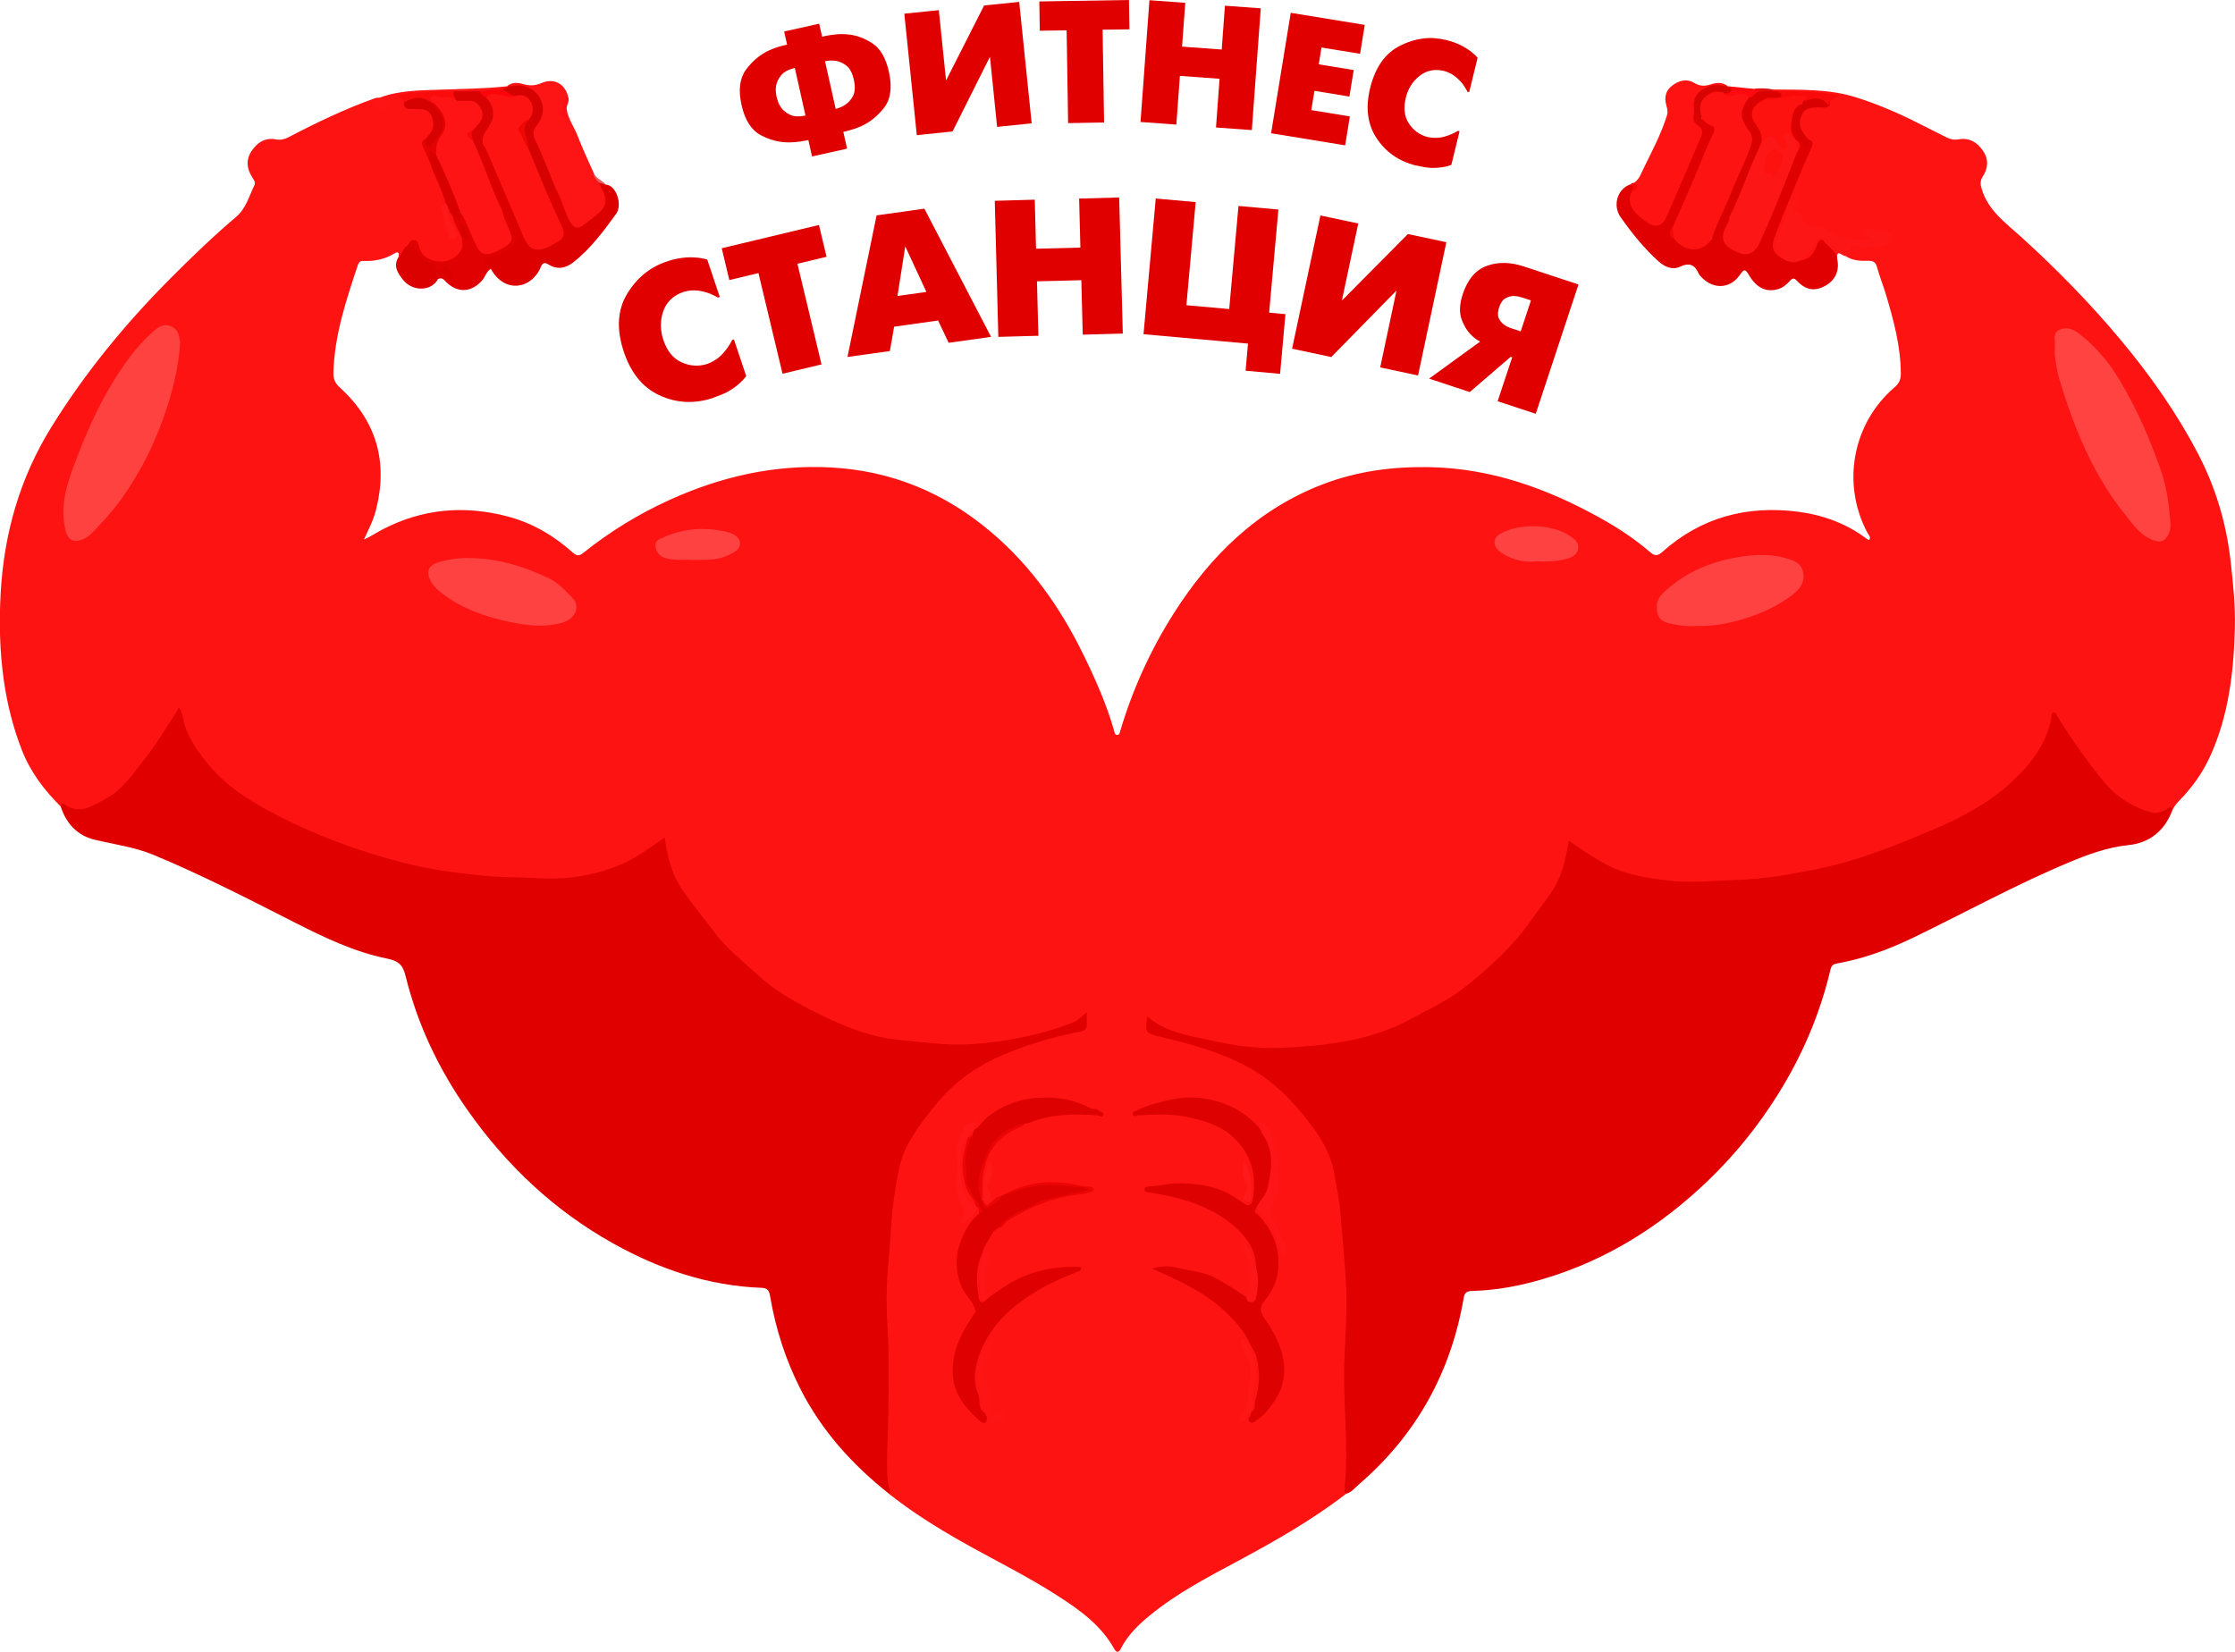 <?xml version="1.0" encoding="UTF-8"?> <svg xmlns="http://www.w3.org/2000/svg" id="_Слой_2" data-name="Слой 2" viewBox="0 0 333.08 246.18"><defs><style> .cls-1 { fill: #fc0a0f; } .cls-2 { fill: #fb0e16; } .cls-3 { fill: #fa0c0c; } .cls-4 { fill: #fa0b0b; } .cls-5 { fill: #fc050a; } .cls-6 { fill: #fd1415; } .cls-7 { fill: #fd1819; } .cls-8 { fill: #fd1617; } .cls-9 { fill: #fd1616; } .cls-10 { fill: #fd1516; } .cls-11 { fill: #fd1517; } .cls-12 { fill: #ef0705; } .cls-13 { fill: #f8070b; } .cls-14 { fill: #fe1212; } .cls-15 { fill: #fe1210; } .cls-16 { fill: #fe1414; } .cls-17 { fill: #fe1313; } .cls-18 { fill: #eb0504; } .cls-19 { fill: #f10907; } .cls-20 { fill: #f60807; } .cls-21 { fill: #fe4141; } .cls-22 { fill: #fe4240; } .cls-23 { fill: #fe4341; } .cls-24 { fill: #fe1919; } .cls-25 { fill: #fe191a; } .cls-26 { fill: #fe1618; } .cls-27 { fill: #fe1518; } .cls-28 { fill: #fe1715; } .cls-29 { fill: #db0101; } .cls-30 { fill: #de0101; } .cls-31 { fill: #e10001; } .cls-32 { fill: #e00102; } .cls-33 { fill: #d60101; } .cls-34 { fill: #d00; } .cls-35 { fill: #dc0101; } .cls-36 { fill: #db1012; } .cls-37 { fill: #df0101; } .cls-38 { fill: #e00000; } .cls-39 { fill: #d90202; } .cls-40 { fill: #e15d61; } .cls-41 { fill: #d80100; } .cls-42 { fill: #e30302; } .cls-43 { fill: #d90101; } .cls-44 { fill: #d80404; } </style></defs><g id="_Слой_1-2" data-name="Слой 1"><g><path class="cls-17" d="M264.22,13.34c4.15,.05,8.33-.11,12.36,1.16,3.09,.97,6.07,2.24,8.96,3.69,1.53,.77,3.07,1.53,4.6,2.31,.56,.28,1.13,.38,1.74,.27,1.56-.28,2.71,.38,3.59,1.62,.93,1.3,.84,2.64,.02,3.93-.41,.64-.38,1.13-.15,1.87,.97,3.21,3.56,5.02,5.85,7.1,5.33,4.84,10.37,9.98,14.97,15.51,4.34,5.22,8.26,10.77,11.41,16.82,2.68,5.13,4.27,10.55,4.89,16.3,.35,3.22,.69,6.45,.6,9.68-.17,6.57-.92,13.06-3.7,19.15-1.14,2.51-2.73,4.69-4.64,6.64-.4,.41-.72,.83-.96,1.34-3.74,1.73-6.55-.28-9.03-2.57-3.04-2.8-5.27-6.31-7.48-9.79-.31-.49-.54-1.05-1.01-1.4-.24,.1-.29,.26-.32,.41-1.08,4.71-4.1,8.05-7.77,10.9-3.95,3.07-8.45,5.16-13.07,6.99-3.61,1.43-7.22,2.88-10.98,3.82-4.46,1.12-8.99,1.87-13.58,2.26-2.51,.22-5.03,.25-7.53,.35-6.24,.24-12.18-.88-17.34-4.75-1.54-1.16-1.59-1.13-1.96,.77-.48,2.49-1.57,4.7-3.06,6.72-1.85,2.51-3.76,4.98-5.77,7.37-.93,1.11-2.11,1.96-3.16,2.94-3.88,3.6-8.43,6.13-13.22,8.34-4.63,2.14-9.53,2.77-14.53,3.24-6.13,.58-12.03-.42-17.89-1.99-1.69-.45-3.35-1.01-4.78-2.15-.14,1.43-.05,1.64,1.2,1.88,3.67,.71,7.22,1.86,10.66,3.24,4.09,1.64,7.64,4.15,10.42,7.65,.89,1.13,1.87,2.17,2.71,3.35,2.74,3.85,3.47,8.3,3.88,12.81,.49,5.45,1.12,10.91,.75,16.39-.29,4.32-.15,8.63-.2,12.95-.03,2.68,.32,5.34,.25,8.02-.04,1.4-.2,2.79-.37,4.17-5,3.87-10.48,6.98-16.04,9.97-4.53,2.43-9.11,4.81-13.12,8.09-1.74,1.42-3.35,2.97-4.39,5.01-.33,.65-.64,.62-.99,0-1.96-3.51-5.12-5.77-8.39-7.87-4.66-3.01-9.66-5.43-14.48-8.17-3.71-2.11-7.32-4.38-10.68-7.04-.47-.92-.52-1.95-.56-2.92-.08-2.43-.18-4.87,.1-7.31,.21-1.91,.02-3.84,.08-5.75,.16-5.2-.51-10.39-.21-15.58,.33-5.53,.53-11.09,1.7-16.55,.7-3.27,2.32-6,4.32-8.58,2.58-3.33,5.68-6.04,9.39-8.07,.7-.38,1.39-.79,2.15-1.04,3.6-1.21,7.17-2.53,10.9-3.29,.96-.19,1.44-.6,1.17-1.63-5.07,2.58-10.58,3.47-16.13,4.02-3.51,.35-7.01-.15-10.52-.47-5.85-.53-11-2.88-16.03-5.68-5.61-3.11-10.24-7.32-14.09-12.43-.77-1.02-1.56-2.03-2.33-3.05-1.74-2.29-2.99-4.82-3.44-7.69-.2-1.27-.24-1.28-1.36-.52-1.75,1.19-3.46,2.42-5.47,3.19-4.34,1.66-8.8,2.2-13.41,1.8-2.19-.19-4.38-.05-6.58-.24-6.73-.59-13.29-1.86-19.63-4.23-4.83-1.81-9.65-3.65-14.11-6.29-3.8-2.25-7.1-5.02-9.6-8.69-.85-1.24-1.31-2.64-1.76-4.05-.12-.37-.09-.8-.48-1.14-.5,.35-.73,.92-1.04,1.4-2.13,3.39-4.43,6.66-7.18,9.58-1.51,1.6-3.44,2.55-5.5,3.31-1.41,.52-2.57-.23-3.82-.54-2.46-2.44-4.52-5.15-5.79-8.41-1.31-3.36-2.18-6.81-2.69-10.39-.62-4.38-.72-8.74-.46-13.15,.51-8.86,2.88-17.09,7.59-24.67,5.02-8.09,11.01-15.37,17.71-22.1,3.16-3.17,6.38-6.27,9.79-9.17,1.47-1.25,1.92-3.09,2.72-4.72,.21-.43-.12-.83-.36-1.21-.8-1.3-.94-2.61-.03-3.93,.89-1.3,2.05-1.98,3.67-1.67,.66,.12,1.25-.04,1.84-.35,4.17-2.18,8.42-4.22,12.86-5.8,.21-.08,.46-.06,.7-.08,.18,.55-.36,.84-.46,1.31,.93,.52,1.51,.15,1.76-.79,.21-.82,.74-.95,1.45-.84,.56,.18,1,.49,1.19,1.07,.27,.67,.86,.62,1.41,.62,1.18,0,2.31,.21,2.74,1.45,.41,1.19,.25,2.36-.82,3.24-.59,.43-.77,.93-.37,1.61,.36,.61,.47,1.33,.79,1.97,.69,1.6,1.45,3.17,2.02,4.82,.16,.45,.39,.88,.24,1.37-.35,.43-.43,.89-.26,1.44,.34,1.11,.38,2.31,1.15,3.27,.18-.71-.23-1.26-.49-1.86-.32-.75-.83-1.49-.33-2.36,.75,0,.62,.74,.94,1.09,.4,1.14,1.02,2.19,1.42,3.33,.04,.11,.07,.23,.09,.34,.12,1.91-.66,3.01-2.46,3.48-1.84,.49-3.55-.24-4.32-1.84q-.56-1.17-1.42-.51c-.64,.36-.52,1.47-1.48,1.51,.16-.56-.03-.85-.57-.52-1.45,.89-3.02,1.21-4.7,1.14-.42-.02-.65,.21-.78,.6-1.75,5.24-3.5,10.47-3.65,16.07-.02,.92,.24,1.54,.94,2.17,5.47,4.98,7.23,11.08,5.41,18.25-.39,1.56-1.12,2.95-1.8,4.43,1-.43,1.86-1.04,2.78-1.51,5.95-3.09,12.15-3.63,18.6-1.94,3.71,.97,6.92,2.86,9.75,5.4,.64,.57,1.01,.48,1.58,.02,3.95-3.15,8.22-5.78,12.83-7.87,7.61-3.46,15.53-5.28,23.94-4.85,9.16,.47,17.13,3.8,24.07,9.71,5.94,5.06,10.3,11.29,13.7,18.25,1.78,3.65,3.43,7.36,4.55,11.29,.07,.26,.09,.61,.44,.62,.36,.02,.39-.33,.47-.59,1.84-6.19,4.5-12.04,7.94-17.47,5.52-8.69,12.6-15.65,22.45-19.37,5.04-1.9,10.25-2.57,15.63-2.48,9.24,.16,17.61,3.18,25.55,7.6,2.61,1.45,5.12,3.1,7.4,5.07,.71,.62,1.15,.57,1.85-.06,5.79-5.17,12.67-6.94,20.23-5.96,3.69,.48,7.21,1.76,10.25,4.07,.09,.07,.21,.09,.33,.14,.28-.47-.11-.76-.28-1.08-3.89-7.31-2.22-16.33,4.05-21.68,.67-.57,.94-1.16,.93-2.05-.02-4.09-1.08-7.98-2.24-11.85-.4-1.34-.94-2.64-1.3-3.99-.21-.79-.6-.98-1.36-.96-1.19,.03-2.4-.03-3.43-.78,0-.47,.51-.71,.46-1.27-.05-.56,.5-.62,.98-.57,.84,.1,1.68,.08,2.51,.12,.68,.03,1.36-.08,1.99-.35,.26-.11,.54-.25,.54-.58,0-.4-.33-.54-.64-.6-.9-.15-1.78-.41-2.7-.32-.07,.26,.11,.31,.23,.4,.22,.16,.54,.3,.47,.63-.08,.4-.48,.38-.78,.4-1.77,.11-3.51,.1-5.05-1.01-.68-.49-1.48-.74-2.34-.86-.93-.13-1.67-.71-2.28-1.39-.27-.3-.43-.65-.89-.7-.52-.06-.5-.43-.39-.81,.14-.49,.14-1.02,.42-1.47-1,2.2-1.97,4.4-2.51,6.77-.1,.44,.16,.66,.36,.95,.29,.44,.91,.71,.77,1.39-1.4-.08-2.5-1.49-2.22-2.89,.12-.63,.34-1.23,.6-1.81,1.77-3.97,3.29-8.04,5.04-12.02,.24-.54,.14-.92-.32-1.24-.48-.44-.93-.89-1.14-1.52-.65-1.9,.39-3.49,2.4-3.67,.59-.06,1.2,.09,1.77-.17,.25-.34,.25-.84,.95-1.14-2.92-.34-5.58-.51-8.26-.46-.26-.02-.5-.07-.72-.23-.1-.11-.11-.23-.04-.35Z"></path><path class="cls-38" d="M9.07,120.2c.07-.21,.12-.6,.43-.38,2.47,1.75,4.47,.19,6.5-.92,2.2-1.21,3.55-3.27,5.08-5.16,1.99-2.46,3.62-5.15,5.32-7.79,.09-.13,.13-.3,.24-.55,.58,.81,.59,1.5,.75,2.13,.64,2.55,2.13,4.58,3.79,6.55,2.51,2.99,5.71,5.07,9.08,6.87,6.28,3.36,12.93,5.87,19.82,7.62,4.03,1.03,8.17,1.59,12.34,1.97,2.59,.23,5.17,.18,7.75,.34,4.53,.28,9.01-.44,13.15-2.4,1.99-.95,3.76-2.36,5.75-3.65,.35,2.96,1.14,5.75,2.86,8.15,1.46,2.04,3.06,3.97,4.55,5.98,1.8,2.42,4.18,4.23,6.36,6.26,2.38,2.22,5.12,3.83,7.94,5.27,4.25,2.16,8.59,4.1,13.5,4.53,3.41,.3,6.81,.83,10.23,.62,5.3-.33,10.48-1.34,15.45-3.28,.73-.29,1.2-.89,2-1.47,0,.67-.03,1.17,0,1.66,.06,.74-.24,1.07-.97,1.21-4.2,.8-8.31,2.03-12.2,3.77-3.6,1.61-6.77,3.96-9.32,7.09-1.62,1.98-3.17,3.98-4.34,6.27-1.03,2.02-1.33,4.24-1.71,6.41-.63,3.64-.66,7.36-1.03,11.03-.31,3.08-.32,6.16-.14,9.21,.27,4.48,.17,8.95,.13,13.41-.02,2.39-.19,4.78-.19,7.17,0,1.47,.04,2.92,.54,4.33,0,.02-.16,.11-.25,.17-5.45-4.31-10.02-9.37-13.19-15.6-2.22-4.37-3.7-8.99-4.52-13.82-.13-.76-.32-1.23-1.23-1.26-7.95-.3-15.27-2.77-22.16-6.62-8.78-4.9-15.89-11.62-21.66-19.81-4.32-6.13-7.5-12.82-9.29-20.1-.44-1.79-1.22-2.23-2.82-2.56-4.85-.99-9.29-3.13-13.68-5.36-6.94-3.52-13.85-7.1-21.05-10.08-2.83-1.17-5.83-1.56-8.77-2.26-2.56-.61-4.25-2.41-5.06-4.95Z"></path><path class="cls-38" d="M200.59,222.64c-.29-.25-.24-.59-.21-.89,.67-6.34-.28-12.68-.03-19.02,.14-3.63,.42-7.25,.26-10.89-.17-3.85-.59-7.68-.9-11.52-.15-1.84-.58-3.6-.88-5.41-.48-2.92-1.97-5.38-3.74-7.64-2.23-2.85-4.66-5.52-7.8-7.47-4.44-2.76-9.39-4.09-14.38-5.29-2.19-.53-2.31-.55-1.92-3,2.81,2.43,6.36,2.86,9.74,3.61,3.33,.74,6.73,1.21,10.18,1.05,6.67-.32,13.24-.99,19.28-4.27,2.62-1.43,5.36-2.65,7.74-4.49,3.99-3.07,7.65-6.47,10.53-10.64,1.11-1.6,2.38-3.08,3.35-4.79,1.17-2.05,1.54-4.32,1.99-6.68,2.84,1.93,5.53,3.93,8.81,4.84,2.11,.59,4.25,.91,6.44,1.14,3.21,.34,6.37-.04,9.55-.13,4.2-.11,8.37-.83,12.49-1.69,6.25-1.3,12.1-3.72,17.92-6.22,4.08-1.75,7.94-3.97,11.16-7.05,2.63-2.52,4.84-5.41,5.52-9.17,.05-.3-.04-.74,.34-.82,.4-.09,.46,.38,.61,.62,2.05,3.33,4.32,6.5,6.77,9.54,1.9,2.35,4.3,3.89,7.18,4.72,.82,.24,1.56-.08,2.29-.46,.26-.13,.68-.7,.88,.1-1.13,3.05-3.37,4.91-6.54,5.23-3.13,.32-5.97,1.37-8.81,2.55-7.93,3.31-15.45,7.45-23.17,11.19-3.64,1.76-7.41,3.18-11.41,3.89-.54,.1-.87,.23-1.03,.9-1.57,6.67-4.23,12.88-7.87,18.68-2.92,4.66-6.35,8.92-10.31,12.73-7.07,6.81-15.17,11.93-24.64,14.73-3.45,1.02-6.99,1.7-10.6,1.78-.78,.02-1.12,.26-1.25,1.06-1.91,11.13-7.08,20.43-15.66,27.81-.59,.51-1.07,1.18-1.9,1.37Z"></path><path class="cls-31" d="M269.49,20.8c.68,.18,.75,.59,.49,1.18-.78,1.78-1.57,3.55-2.31,5.34-1.1,2.67-2.23,5.34-3.22,8.05-.62,1.7-.08,2.63,1.68,3.42,.68-.26,1.41,.06,2.09-.21,1.11-.24,1.8-.92,2.21-1.96,.21-.54,.4-1.18,1.21-1.06,1,.79,2.18,1.45,2.15,2.99,.38,1.77-.24,3.2-1.76,4.04-1.59,.88-2.92,.67-4.27-.77-.38-.41-.62-.38-.96-.01-.52,.56-1.07,1.08-1.84,1.29-1.75,.49-3.19-.17-4.33-2.13-.49-.84-.7-.94-1.3-.05-1.43,2.13-3.96,2.27-5.74,.41-.17-.17-.35-.35-.44-.56-.57-1.31-1.38-1.68-2.77-1.02-1.15,.54-2.28,.03-3.19-.78-2.18-1.95-4-4.23-5.68-6.62-1.24-1.76-.43-4.28,1.51-4.88,.88,.14,.43,.74,.41,1.19-.47,1.79,1.22,4.28,3.04,4.52,.86,.11,1.34-.3,1.66-1.04,1.15-2.64,2.25-5.3,3.38-7.94,.49-1.14,.91-2.3,1.47-3.41,.39-.77,.39-1.39-.3-2.03-.52-.48-.91-1.12-.31-1.86,.76,.18,.62,1.15,1.24,1.43-.23-.25-.15-.48,.07-.7,.65,.13,1.07,.65,1.63,.94,.45,.24,.59,.68,.38,1.13-2.14,4.62-3.76,9.47-6.08,14.01-.54,.7-.55,1.33,.2,1.89,.93,1.03,2.12,1.24,3.45,1.17,.86-.05,1.09-.99,1.85-1.14,.22,.08,.46,.87,.64,0,.2-.94,.7-1.74,1.14-2.57,.18-.34,.31-.86,.9-.76,.37,.64-.07,1.15-.3,1.67-.68,1.55-.3,2.46,1.35,3.21,1.47,.67,2.41,.35,3.11-1.14,2.07-4.36,3.78-8.86,5.53-13.35,.46-.6,.65-1.2-.03-1.79-.08-.09-.15-.18-.21-.29-.85-1.25-.79-3.46,.13-4.63,.27-.34,.55-.69,1.06-.61,.49,.37,.15,.7-.06,1.02-1.1,1.66-.93,3.61,.49,4.83,.6,.51,.34-.42,.64-.46Z"></path><path class="cls-14" d="M252.45,16.96c-.24,.76-.06,1.35,.65,1.79,.61,.38,.7,.95,.43,1.57-1.73,4.03-3.44,8.07-5.2,12.08-.57,1.31-1.67,1.6-2.88,.73-1.21-.87-2.52-1.75-2.58-3.49,0-.3,.15-.61,.22-.91,.3-.45,.78-.84,.43-1.48,.78-.52,1.05-1.4,1.43-2.17,1.26-2.58,2.62-5.11,3.47-7.87,.17-.55,.05-1.02-.09-1.51-.31-1.09-.15-2.1,.74-2.83,1.02-.84,2.22-1.23,3.44-.5,.81,.48,1.54,.49,2.39,.22,.89-.29,1.8-.39,2.61,.26-.04,.05-.08,.09-.13,.14-.87,.26-1.78-.06-2.67,.27-1.35,.51-1.82,.98-1.94,2.47-.03,.42,.05,.88-.33,1.22Z"></path><path class="cls-6" d="M84.45,16.24c.2,1.49,1.13,2.69,1.65,4.05,.72,1.89,1.6,3.72,2.42,5.58,.17,.58,.66,.93,1,1.39,.35,.44,.59,.95,.78,1.47,.43,1.15,.22,2.2-.65,3.08-.82,.83-1.79,1.45-2.76,2.08-.78,.51-1.52,.26-2.13-.62-.46-.66-.67-1.44-.98-2.17-.42-.99-.74-2.02-1.28-2.96-1-2.52-1.96-5.06-3.18-7.49-.44-.88,0-1.6,.52-2.31,.91-1.26,.9-2.59,.11-3.91-.72-1.22-1.88-1.36-3.1-1.39-.39,0-.79,.16-1.17-.05-.04-.05-.08-.09-.12-.14,.72-.61,1.58-.57,2.38-.33,.97,.29,1.79,.27,2.75-.14,1.92-.83,3.61,.16,4.01,2.18-.49,.79-.59,1.67-.75,2.55,.11-.33-.18-.83,.5-.86Z"></path><path class="cls-34" d="M82.77,28.01c.73,1.27,1.12,2.69,1.7,4.03,.21,.47,.41,.96,.72,1.36,.44,.56,1.02,.72,1.66,.22,.71-.56,1.47-1.07,2.16-1.67,1.38-1.19,1.54-2.04,.75-3.64-.18-.36-.34-.72-.51-1.08,.4-.17,.72-.06,.98,.27,1.67,.07,2.55,3.06,1.6,4.37-1.91,2.61-3.83,5.23-6.41,7.24-1.05,.82-2.3,1.14-3.58,.36-.5-.31-.93-.45-1.22,.27-1.33,3.32-5.39,4.11-7.47,.33-.21-.25-.58-.17-.82-.41-.49-.51-.58-.95,.1-1.34,.42-.23,.84-.48,1.33-.53,1.02-.11,1.71-.81,2.5-1.35,.31-.21,.41-.46,.27-.82-.53-1.41-1.07-2.82-1.91-4.09-1.1-2.03-1.85-4.22-2.68-6.37-.3-.77-.82-1.47-.81-2.35,.2-.5,.46-.97,.87-1.34,.58,.1,.69,.62,.88,1.04,1.85,4.25,3.71,8.49,5.47,12.78,.69,1.69,1.83,1.73,3.17,1.26,.38-.13,.72-.34,1.06-.56,1.14-.73,1.27-1.15,.73-2.38-.66-1.5-1.35-2.98-1.84-4.54,.17-.68,.8-.79,1.31-1.06Z"></path><path class="cls-9" d="M268.29,38.81c-.72,.41-1.44,.3-2.16,0-.29-.33-.65-.62-.85-.99-.3-.55-1.59-1.04-.23-1.81-.35-1.65,1.04-2.78,1.25-4.22,.17-1.18,.89-1.86,1.63-2.62-.36,.8-.32,1.7-.74,2.62,.74-.23,1.23-.19,1.39,.69,.16,.85,1.46,1.28,1.73,1.27,1.49-.05,2.53,.78,3.67,1.43,1.49,.85,3.09,.4,4.67,.54-.04-.62-.55-.46-.81-.64-.24-.17-.48-.32-.34-.66,.1-.24,.29-.35,.58-.3,.98,.15,1.97,.24,2.93,.44,.45,.09,.94,.28,.96,.91,.01,.56-.42,.73-.83,.89-1.58,.61-3.21,.35-4.83,.21-.43-.04-.83-.07-.6,.46,.35,.81-.12,.96-.7,1.11-.43,.09-1.36-1.18-1.21,.45-.19-1.34-1.53-1.83-2.14-2.86-.77-.35-.87,.36-1.03,.76-.45,1.14-1.23,1.89-2.33,2.36Z"></path><path class="cls-32" d="M74.85,31.36c.96,1.4,1.57,2.96,2.11,4.55,.12,.36-.16,.57-.45,.74-.94,.56-1.7,1.4-2.92,1.47-.49,.03-1.24,.36-1.38,.74-.21,.56,.73,.69,.95,1.2-.69,.4-.84,1.21-1.34,1.77-1.57,1.75-3.59,1.88-5.29,.24-.37-.35-.65-.83-1.27-.45,.08-1.08,.31-1.19,1.66-.77-.16-.56-.32-.87-.99-.54-.57,.28-1.42,.84-1.49-.53,0-.11-.12-.23-.23-.26-1.67-.37-2.17-2.14-3.51-2.9,.27-.38,.51-.92,1.04-.85,.54,.07,.63,.66,.76,1.11,.43,1.51,1.65,2.01,2.99,2.1,1.34,.09,2.48-.53,3.22-1.68,.36-.56,.1-1.25,.15-1.87,.6-.3,.33-.77,.21-1.13,0,.34,.17,.79-.21,1.13-.54-1.09-1.18-2.15-1.44-3.36,.58,.19,1.04,.13,1.25-.54,.7,.3,.85,1.01,1.13,1.6,.49,1.04,.87,2.13,1.4,3.16,.68,1.31,1.21,1.5,2.61,.97,.22-.08,.44-.18,.65-.29,1.6-.85,1.73-1.28,1.06-2.95-.35-.85-.99-1.65-.65-2.67Z"></path><path class="cls-35" d="M60.69,36.64c.58,.12,1.13,.22,1.46,.84,.5,.95,1.23,1.64,2.36,1.8,.96,.14-.05,.77,.29,1.13,.34-.1,.73-.16,1.07-.34,.27-.14,.39-.73,.8-.28,.31,.34,.71,.72,.64,1.23-.03,.21-.23,.85-.7,.26-.72-.89-1.09-.47-1.36,.35-.96,1.78-3.73,1.87-5.16,.1-.8-1-1.56-2.09-.67-3.45,.58-.43,.57-1.31,1.27-1.65Z"></path><path class="cls-16" d="M59.25,14.32c-.5,.19-1,.25-1.15,1.01-.17,.9-.73,1.52-1.8,.9-.21-.12-.51-.09-.79-.13,.38-.54,.74-1.05,1.11-1.56,2.85-1.06,5.84-1.07,8.82-1.17,3.37-.12,6.75-.15,10.12-.51l.04,.07c-.1,.51-.55,.54-.91,.68-1.1,.08-2.19,.27-3.29,.36-1.23,0-2.47,.03-3.7-.01-2.82-.15-5.62,.32-8.44,.37Z"></path><path class="cls-1" d="M257.51,12.86c1.29,.13,2.58,.25,3.87,.38,.38,.19,1-.38,1.19,.39-.66,.39-1.12,1.18-2.05,1.06-.68-.29-1.37-.29-2.09-.16-.62,.11-1.27,.25-1.7-.44-.07-.32,.16-.4,.38-.43,.51-.08,.42-.42,.37-.75l.02-.05Z"></path><path class="cls-2" d="M84.45,16.24c-.59,.52,.07,1.01,.06,1.53-1.13-.66-1.14-.67-.53-1.77,.24-.45,.2-.92,.24-1.39,.06-.67,.32-.01,.48-.05,.19,.6-.31,1.1-.25,1.68Z"></path><path class="cls-36" d="M262.53,13.6c-.28-.44-.82-.08-1.15-.37,.95-.1,1.89-.1,2.83,.1,0,.09,0,.18,0,.26-.56,.44-1.13,.44-1.7,0Z"></path><path class="cls-20" d="M243.52,27.25c1.29,.91-.22,1-.43,1.48-.05-.41,.55-.87-.09-1.25,.12-.18,.32-.22,.52-.23Z"></path><path class="cls-40" d="M90.23,27.5c-.33-.09-.65-.18-.98-.27-.28-.44-.84-.72-.74-1.36,.36,.77,1.25,.97,1.71,1.63Z"></path><path class="cls-22" d="M26.86,51.06c-.24,3.17-.85,6.08-1.74,8.94-1.59,5.14-3.87,9.94-7.01,14.33-1.33,1.86-2.85,3.53-4.44,5.15-.47,.47-1,.81-1.61,1.01-1.24,.39-1.95-.12-2.27-1.36-.97-3.78,.26-7.26,1.57-10.66,1.46-3.79,3.06-7.53,5.17-11.03,1.77-2.92,3.66-5.69,6.24-7.98,.83-.73,1.61-1.32,2.76-.81,1.16,.51,1.17,1.6,1.33,2.42Z"></path><path class="cls-23" d="M306.23,51.46c.14-.66-.47-1.8,.73-2.33,1.13-.5,2.11,0,2.98,.66,2.41,1.88,4.33,4.17,5.91,6.8,2.6,4.33,4.61,8.92,6.24,13.68,.86,2.5,1.15,5.11,1.38,7.72,.05,.53-.06,1.15-.29,1.63-.38,.76-.86,1.31-1.97,.98-2.11-.61-3.21-2.3-4.45-3.83-4.87-6.02-7.71-13.06-9.9-20.39-.31-1.02-.45-2.1-.61-3.16-.08-.51-.01-1.04-.01-1.77Z"></path><path class="cls-30" d="M187.18,188.8c-.03-2.4-1.24-4.24-2.92-5.76-3.62-3.26-8.09-4.56-12.78-5.28-.39-.06-.95-.05-.92-.51,.02-.43,.58-.43,.98-.45,1.27-.05,2.53-.4,3.78-.43,2.33-.04,4.63,.18,6.86,1.09,1.17,.48,2.14,1.16,3.14,1.86,.79,.55,1.21,.32,1.38-.62,.65-3.64-.3-6.84-3.01-9.3-1.84-1.67-4.27-2.4-6.67-2.91-2.46-.53-4.96-.4-7.46-.25-.26,.01-.59,.26-.73-.12-.14-.38,.26-.48,.47-.58,1.71-.86,3.57-1.29,5.43-1.69,2.72-.59,5.41-.26,7.97,.74,2.04,.8,3.81,2.08,5.21,3.81,.47,.21,.69,.66,.94,1.06,1.89,2.99,1.03,8.52-1.66,10.7-.47,.52,.12,.7,.35,.93,1.68,1.75,2.73,3.84,2.96,6.21,.23,2.38-.42,4.63-2,6.51-.77,.91-.76,1.65-.07,2.65,1.17,1.7,2.24,3.57,2.7,5.52,.53,2.24,.31,4.64-1.13,6.71-.77,1.11-1.51,2.23-2.71,2.96-.33,.2-.6,.62-1.03,.28-.46-.37,0-.71,.1-1.06,.04-.15,.08-.31,.12-.46h0c.78-.36,.41-1.14,.59-1.71,.68-2.12,.72-4.26,.19-6.45-.18-.74-.64-1.26-.93-1.89-.98-2.14-2.51-3.82-4.32-5.4-2.99-2.6-6.49-4.19-10.37-5.91,1.47-.37,2.63-.42,3.7-.13,1.93,.52,3.99,.54,5.81,1.56,1.59,.89,3.15,1.8,4.61,2.88,.89,.46,1.22,0,1.32-.81,.15-1.25-.08-2.51,.13-3.75Z"></path><path class="cls-21" d="M252.72,93.28c-1.06,.11-2.25-.04-3.42-.26-.95-.18-1.96-.41-2.25-1.51-.3-1.12-.19-2.17,.74-3.07,2.87-2.77,6.34-4.41,10.18-5.2,2.68-.55,5.42-.83,8.15-.05,1.2,.34,2.32,.68,2.6,2.1,.28,1.39-.38,2.36-1.39,3.2-3.37,2.78-9.75,5.03-14.6,4.79Z"></path><path class="cls-21" d="M70.34,83.18c4.08,.1,7.89,1.27,11.54,3.05,1.36,.66,2.34,1.81,3.38,2.82,1.3,1.27,.5,3.19-1.41,3.74-2.48,.72-4.97,.49-7.44,0-3.78-.76-7.4-1.95-10.51-4.34-.66-.51-1.29-1.07-1.7-1.82-.76-1.4-.4-2.38,1.17-2.84,1.61-.47,3.27-.7,4.97-.6Z"></path><path class="cls-37" d="M145.41,195.52c-.24-1.48-1.53-2.36-2.08-3.67-1.07-2.54-1.01-5.03,.12-7.54,.59-1.31,1.3-2.52,2.45-3.43,.14-.17,.25-.41,.54-.21,.01,.04,.05,.09,.04,.11-.89,1.08,.34,1.68,.58,2.5,.17,.58,.73-.11,1,.25-.58,1.11-1.4,2.1-1.69,3.36,0,.06,.02,.12,.02,.17-.36,1.7-.53,3.42-.42,5.16,.04,.54-.02,1.13,.65,1.38,.16,0,.31,0,.47,0,1.81-1.37,3.65-2.67,5.79-3.5,2.48-.97,5.04-1.36,7.69-1.29,.23,0,.54-.04,.55,.29,0,.27-.27,.35-.5,.43-2.42,.93-4.76,2.01-6.96,3.41-3.41,2.17-6.18,4.97-7.63,8.74-.72,1.87-1.1,4.04-.26,6.07,.39,.96-.1,2.23,1.06,2.9,.18,.11,.25,.27,.24,.47,.09,.99-.4,1.23-1.08,.62-2.15-1.93-3.95-3.98-4.01-7.21-.06-3.54,1.53-6.3,3.41-9.02,.31,.31,.26,.66,.06,.98-1.06,1.69-1.59,3.63-2.6,5.36-.6,1.03-.19,2.25-.29,3.6,.36-.36,.27-.58,.24-.78-.22-1.37-.25-2.7,.65-3.87,.76-.99,1.01-2.23,1.64-3.29,.49-.83,1.46-1.17,1.83-2.09,.13-.32,.67-.33,.97-.08,.91,.76,1.44,.03,2.03-.47,.18-.16,.28-.35-.03-.57-1.05-.74-1.04-.76-.09-1.58,.09-.08,.21-.12,.2-.39-1.63,.99-2.67,2.77-4.61,3.18Z"></path><path class="cls-30" d="M148.06,183.52c-.75,.61-1.33,.79-1.38-.52,0-.2-.22-.52-.39-.56-1.33-.31-.91-.75-.14-1.28,.13-.09,.15-.35,.23-.53-.43-.75-1.04-1.37-1.49-2.12-.23-.38-.52-.71-.29-1.19,.4-.2,.83-.4,.66-.96-.36-1.23,.21-2.26,.67-3.31,.23-.53,.38-.96-.4-1.18-.63-.18-.64-.98-1.15-1.32-.3-.54,.09-.94,.26-1.39,.11-.25,.21-.5,.4-.7,.05-.03,.09-.06,.14-.08,.81-.46,1.24-1.31,1.96-1.88,3.03-2.43,6.52-3.17,10.27-2.85,1.85,.16,3.63,.73,5.3,1.61-1.16,.43-2.25-.15-3.36-.29-.48-.06-.92-.19-1.38,.06-.37,.2-.81,.27-1.16,.07-1.65-.93-3.14-.12-4.87,.32,.76,.7,1.53,.75,2.29,.61,2.67-.49,5.36-.57,8.07-.54,.24,0,.48-.01,.64-.23,.28,0,.58-.02,.79,.21,.22,.25,.84,.26,.7,.69-.16,.52-.61,.09-.93,.07-3.5-.26-6.96-.2-10.28,1.17-.1,.04-.24,.02-.36,.02-.79,.36-1.63,.6-2.38,1.07-3.46,2.17-4.48,5.46-4.3,9.3,.02,.37-.05,.8,.2,1.15h0c.51,1.1,.58,1.12,1.45,.36,.45-.4,.96-.71,1.43-1.08,.16-.08,.32-.16,.48-.24,1.67-.61,3.36-1.06,5.12-1.42,2.01-.41,3.86,.05,5.77,.24,.43,.04,.87,.07,1.3,.11,.17,.02,.31,.07,.36,.25,.06,.24-.07,.37-.27,.46-.22,.1-.47,.09-.7,.13-2.4,.43-4.86,.73-7.07,1.82-1.93,.95-3.98,1.77-5.46,3.45-.24,.16-.48,.32-.71,.48Z"></path><path class="cls-21" d="M228.99,83.66c-1.69,.19-3.37-.15-4.94-1.08-.69-.41-1.29-.92-1.32-1.73-.03-.82,.68-1.24,1.32-1.54,2.84-1.34,7.75-1.29,10.54,1.03,1.11,.93,.69,2.42-.88,2.88-1.49,.44-3.05,.53-4.72,.44Z"></path><path class="cls-21" d="M103.28,83.46c-1.23-.09-2.58,.11-3.93-.23-1-.25-1.52-.83-1.66-1.78-.13-.9,.63-1.13,1.23-1.39,2.97-1.3,6.06-1.54,9.2-.83,.93,.21,2.05,.64,2.15,1.64,.11,1.12-.99,1.52-1.94,1.96-1.6,.74-3.27,.58-5.04,.63Z"></path><path class="cls-29" d="M262.53,13.6c.57,0,1.13,0,1.7,0,.23,0,.47,.01,.7,.02,.27,.17,.78,.11,.74,.6-.03,.49-.46,.57-.85,.63-.54,.09-1.09-.04-1.62,.16-1.87,.95-2.29,2.12-1.09,3.67,.81,1.05,.95,2.01,.39,3.15-1.34,3.27-2.61,6.57-4.07,9.8-.13,.3-.19,.73-.69,.69-.75,1.18-1.63,2.3-1.69,3.78-.01,.33-.16,.54-.51,.5-.6-.08-.39-.58-.44-.93-.43-.58-.03-1.06,.19-1.55,1.65-3.58,3.09-7.25,4.71-10.84,.21-.47,.36-.97,.5-1.47,.28-.98,.17-1.8-.5-2.66-1.19-1.52-.84-3.61,.62-4.61,.79,0,1.02-1.14,1.92-.96Z"></path><path class="cls-27" d="M187.17,180.16c.38-1.12,1.44-1.83,1.72-3.05,.65-2.87,1.07-5.67-.86-8.26-.09-.12-.09-.3-.14-.45-.04-.23-.06-.47-.14-.69-.06-.18-.19-.33-.33-.55,1.5,.47,1.68,.63,2.11,1.94,.56,1.69,1.05,3.39,.79,5.22-.06,.41,.11,.87,.25,1.28,.21,.64-.05,1.17-.15,1.77-.18,1.08-.66,1.95-1.06,2.9-.16,.39-.12,.91,.18,1.26,.78,.89,.83,2.1,1.53,3.07,.6,.82,.48,2.03,.38,3.17-1.2-2.68-1.62-5.81-4.3-7.61Z"></path><path class="cls-26" d="M145.65,179.92c-.1,1.22-1.48,1.46-1.91,2.45-.06,.13-.31,.15-.39-.03-.06-.13-.1-.34-.03-.45,.56-.89,.16-1.57-.09-2.5-.29-1.11-1.17-2.15-.78-3.57,.35-1.31,.14-2.78,.07-4.18-.07-1.45,.8-2.54,1.31-3.75,.27-.64,1.21-.33,1.73-.84,.17,.66-.45,.88-.38,1.35h0c-.32,.38-.55,.82-.8,1.25-.07,.09-.13,.19-.2,.29-1.05,2.13-.7,4.42-.47,6.59,.1,.97,.67,2.2,1.69,2.89,.13,.14,.23,.29,.25,.49Z"></path><path class="cls-41" d="M68.61,31.6c-.05,.42,.1,.87-.17,1.37-.36-.31-.7-.59-1.04-.88-.45-.28-.33-.89-.71-1.21-.18-.11-.25-.27-.23-.48-.58-2.16-1.71-4.12-2.41-6.24-.14-.17-.1-.37-.13-.57-.06-.46-.35-1.04,.18-1.29,.46-.22,.68,.43,1.04,.63,.79,.79,.99,1.88,1.42,2.85,.63,1.41,1.22,2.84,1.83,4.26,.21,.49,.59,.98,.21,1.56Z"></path><path class="cls-30" d="M162.93,165.28c.16,.38,.01,.52-.37,.48-1.72-.17-3.4,.32-5.12,.24-.96-.05-1.92,.01-2.83,.34-.86,.31-1.65,.05-2.46-.14-.4-.09-.74-.38-.71-.85,.04-.58,.52-.26,.81-.36,.55-.19,1.13-.2,1.69-.49,.68-.35,1.51-.34,2.28,.07,.63,.34,1.21,.56,1.96,0,.78-.58,1.54,.43,2.42,.33,.67-.08,1.39,.24,2.09,.37,.08,0,.16,0,.23,0Z"></path><path class="cls-33" d="M63.57,20.56c.48-.66,1.09-1.19,1-2.19-.13-1.41-.71-2.1-2.13-2.13-.44-.01-.88-.01-1.32,0-.67,.02-.94-.32-.91-.96,1.13-1.29,2.43-1.35,4.21-.19,.5,.46,.92,.97,1.3,1.53,.85,1.29,.71,2.54-.09,3.77-.24,.37-.57,.66-.81,1.02-.28,.43-.57,.95-1.21,.54-.66-.43-.41-.93-.04-1.41Z"></path><path class="cls-10" d="M147.09,211.12c-.19-.1-.23-.28-.24-.47-.98-2.74-1.09-5.58-.64-8.39,.18-1.09,1.15-2.05,1.89-3.03,.21,.94-.16,1.79-.64,2.47-.84,1.19-1,2.52-.52,3.7,.43,1.07,.38,2.08,.37,3.12,0,.68,.13,1.21,.47,1.81,.5,.87,.91,.83,1.53,.05,.23,.59,.31,1.28-.17,1.28-.51,0-1.36,1.1-1.69-.25-.03-.12-.23-.2-.36-.3Z"></path><path class="cls-43" d="M269.49,20.8c.43,.67-.12,.96-.56,1.49-.35-1.47-1.76-2.27-1.63-3.86,.07-.86,.09-1.65,.87-2.2,.23-.16,.37-.42,.36-.72-.09-.31,.08-.5,.3-.66,1.2-.75,2.36-.69,3.49,.16,.25,.19,.55,.36,.3,.75-.48,.45-1.06,.21-1.6,.23-.98,.02-1.95,.07-2.47,1.06-.56,1.09-.31,2.3,.58,3.28,.13,.15,.24,.31,.36,.47Z"></path><path class="cls-28" d="M186.46,210.4c-.5,.21-.55,.76-.83,1.13-.16,.2-.36,.35-.62,.23-.28-.13-.25-.4-.19-.62,.06-.23,.13-.53,.3-.64,1.09-.7,.83-1.78,.86-2.78,.02-.78,.2-1.55,.33-2.31,.21-1.19,.13-2.54-.74-3.63-.53-.66-.47-1.52-.71-2.29,.44-.06,.63,.18,.76,.41,1.19,2.09,2.03,4.27,1.25,6.72-.39,1.24,.09,2.56-.42,3.78h0Z"></path><path class="cls-18" d="M148.77,183.04c1.01-1.47,2.48-2.33,4.12-2.86,.55-.18,.94-.55,1.43-.79,2.46-1.19,5.19-1.25,7.87-2.04-.65-.53-1.38-.4-1.97-.48-3.21-.41-6.42-.48-9.46,.96-.34,.16-.69,.16-1.05,.16,3.49-1.89,7.17-2.22,11-1.34,.61,.14,1.26,.15,1.88,.25,.17,.03,.41,.11,.42,.36,.02,.26-.22,.33-.39,.38-.45,.14-.91,.3-1.38,.34-4.06,.37-7.7,1.88-11.12,4-.5,.31-.64,1.07-1.37,1.05Z"></path><path class="cls-8" d="M187.18,188.8c.42,1.52,.32,3.04,.03,4.56-.07,.38-.25,.68-.69,.7-.49,.02-.74-.22-.78-.7,1.16-2.38,.46-4.69-.26-6.99-.26-.83-.32-.81-.23-1.82,.44,1.46,1.65,2.29,1.5,3.73-.02,.24,.22,.41,.44,.52Z"></path><path class="cls-4" d="M272.62,15.76c-.89-1.06-1.87-1.33-3.04-.89-.25,.1-.53,.12-.8,.17-.05-.22,0-.46-.39-.42-.91,.09-1.82,.02-2.72,.31-.86,.28-1.79,.43-2.65-.14,.48-.45,1.06-.17,1.6-.24,.31-.04,.72,.07,.85-.27,.16-.41-.41-.41-.54-.68,3-.07,5.98,.07,9.17,.61-.64,.59-1.56,.63-1.48,1.53Z"></path><path class="cls-3" d="M64.29,15.28c-1.36-.98-2.72-.85-4.08,0-.02-.63-.73-.55-.96-.96,1.53-.8,3.24-.41,4.85-.67,1.16-.19,2.37-.03,3.56-.02,.15,.48,.61,.92,.19,1.48-.83-.46-1.77-.24-2.64-.42-.53-.11-.57,.26-.64,.62-.1,.08-.19,.08-.27-.02Z"></path><path class="cls-11" d="M147.09,193.6c-.08,.08-.16,.16-.24,.24-1.01,.23-.88-.61-.93-1.1-.17-1.97-.25-3.95,.44-5.86h0c.29-.04,.44-.54,.81-.24,.22,.17,.42,.38,.28,.71-.89,2.04-.63,4.15-.37,6.26Z"></path><path class="cls-18" d="M146.37,178.96c-1.09-2.31-.36-4.53,.53-6.65,1-2.4,2.78-4.1,5.36-4.8,.19-.05,.39-.05,.59-.07-.3,.19-.58,.42-.9,.56-4.07,1.72-5.62,4.96-5.58,9.17,0,.6,0,1.19,0,1.79Z"></path><path class="cls-42" d="M64.29,15.28c.08,0,.16,0,.24,0,1.09,.08,1.61,.89,1.84,1.75,.33,1.24,.44,2.59-.52,3.62-.71,.76-.28,1.79-.83,2.54-.29-.24-.58-.47-.97-.8,0,.64,0,1.2,0,1.76-.35-.79-.7-1.58-1.06-2.37-.3-.65,.12-.95,.58-1.23,.04,.34-.37,.66-.04,1.01,.18,.19,.47,.57,.65,.24,.6-1.08,1.76-1.83,1.81-3.26,.06-1.47-.99-2.26-1.7-3.27Z"></path><path class="cls-7" d="M66.46,30.4c.19,.11,.23,.28,.23,.48-.07,1.04,.31,1.92,.86,2.78,.23,.35,.27,.82,.43,1.23,.15,.37,.05,.64-.32,.75-.33,.1-.61,.05-.72-.38-.37-1.37-.79-2.72-1.14-4.09-.13-.5,.21-.71,.67-.76Z"></path><path class="cls-18" d="M145.65,179.92c-.08-.08-.16-.16-.24-.24-2.61-3.1-2.65-6.5-1.2-10.08h0c.22-.19,.27-.64,.72-.48,0,.53-.62,.86-.48,1.44,.06,.95-.14,1.89-.16,2.84-.03,1.32,.19,2.6,.4,3.88,0,.94,.85,1.43,1.17,2.21,.16,.38,.47,.7,.51,1.15-.16,.08-.32,.16-.48,.24-.03-.33,.11-.71-.24-.96Z"></path><path class="cls-24" d="M147.76,173.19c.02,1.03,.31,2.09-.44,3.04-.32,.4-.24,.78,.02,1.21,.2,.33,.36,.73,.37,1.11,0,.3-.3,.59-.65,.58-.18,0-.45-.03-.45-.4,0-1.79-.11-3.6,.73-5.27,.07-.13,.14-.3,.43-.26Z"></path><path class="cls-25" d="M185.42,173c1.08,1.93,1.06,3.7,1.02,5.47,0,.38-.15,.78-.65,.58-.31-.13-.66-.42-.36-.84,.62-.89,.57-1.63-.06-2.58-.39-.58-.19-1.51,.05-2.63Z"></path><path class="cls-18" d="M149.25,178.24c-.39,.79-1.17,1.2-1.83,1.63-.87,.57-.96-.28-1.05-.91,.08,0,.16,0,.24,0h0c.13,.76,.47,.85,1,.32,.47-.47,.92-.97,1.64-1.04Z"></path><path class="cls-17" d="M260.61,14.56c-1.44,2.12-1.38,2.97,.17,5.13,.74,1.03,.11,2.11-.24,3.05-.77,2.08-1.82,4.07-2.62,6.14-.88,2.29-2.12,4.44-2.83,6.8-1.37,1.98-3.91,1.98-5.52,0-.5-.59-.59-1.23-.24-1.92,1.35-3.09,2.77-6.16,4.01-9.3,.63-1.58,1.29-3.15,2.03-4.67,.29-.59,.12-.9-.42-1.1-.54-.2-.96-.55-1.29-1.01-.82-1.08-.73-2.45,.22-3.4,.99-.98,1.97-1.13,2.9-.43,.44,.71,1.07,.45,1.69,.36,.75-.12,1.55-.46,2.15,.35Z"></path><path class="cls-9" d="M257.74,32.32c1.75-3.42,2.87-7.11,4.55-10.56,.18-.26,.24-.57,.43-.84,.8-1.09,1.6-1.1,2.35,0,.22,.32,.37,.7,.74,.92,.28-.41-.03-.72-.09-1.06-.08-.45-.13-.91,.35-1.16,.44-.23,.62,.23,.87,.45,.24,.21,.44,.47,.62,.73h0c.53,.58,.51,1.24,.24,1.92-1.77,4.5-3.5,9.01-5.53,13.4-.77,1.66-1.85,2.16-3.42,1.45-2.13-.97-2.53-1.93-1.62-3.8,.22-.46,.54-.89,.49-1.45Z"></path><path class="cls-15" d="M267.58,20.8c-.59-.18-.87-1.26-1.46-.92-.63,.36,.05,1.05,.2,1.59,.09,.32,.1,.66-.23,.85-.41,.23-.55-.13-.71-.39-.02-.03-.04-.07-.06-.1-1.41-1.97-1.47-1.97-3.03-.07,.51-1.16,.21-2.09-.56-3.11-1.21-1.59-.65-3.02,1.29-3.85,2.09,.29,4.06-.95,6.21-.38,.07,.29-.44,.32-.45,.62-.08,.16-.16,.31-.24,.47-.94,.25-1.27,1-1.43,1.84-.23,1.19-.44,2.4,.47,3.45Z"></path><path class="cls-44" d="M256.77,13.85c-1.06-.47-1.92-.07-2.68,.64-1,.93-.74,2.06-.44,3.19-.08,.26,.19,.68-.25,.76-.29,.05-.46-.25-.57-.51-.14-.32-.25-.65-.38-.98,.09-.82-.2-1.67,.2-2.46,.61-1.19,2.45-2.04,3.78-1.77,.35,.07,.7,.12,1.05,.18,.11,.29,.77,.14,.57,.54-.23,.46-.75,.6-1.28,.4Z"></path><path class="cls-17" d="M268.29,38.81c.92-.79,1.86-1.55,2.33-2.73,.18-.44,.44-.91,1.02-.39-.72,.04-.78,.65-.98,1.15-.44,1.07-1.11,1.88-2.38,1.97Z"></path><path class="cls-19" d="M249.33,33.76c-.06,.66,.05,1.29,.24,1.92-.91-.54-.92-1.19-.24-1.92Z"></path><path class="cls-15" d="M267.81,22.72c.06-.66-.05-1.29-.24-1.92,.99,.53,.74,1.21,.24,1.92Z"></path><path class="cls-33" d="M74.85,13.36c.25-.15,.5-.29,.75-.44,.86-.08,1.66-.33,2.58-.07,2.59,.73,3.6,3.73,1.84,5.78-.65,.76-.66,1.41-.2,2.36,1.1,2.28,1.98,4.67,2.95,7.01-.13,.65-.86,.55-1.19,.95-.25-.07-.4-.25-.5-.47-.92-2.14-1.89-4.25-2.67-6.45-.03-.43-.06-.87-.23-1.26-.49-1.14-.4-2.19,.46-3.12,.94-2.18,.38-3.02-2.09-3.17-.67-.22-1.42-.32-1.7-1.12Z"></path><path class="cls-17" d="M76.53,14.32c.87-.21,1.79-.24,2.36,.52,.65,.87,.72,1.89,.04,2.85-.16,.28-.41,.47-.66,.66-.63,.48-.78,1-.33,1.71,.38,.59,.44,1.32,.75,1.95,.96,2.32,1.92,4.64,2.89,6.96,.73,1.63,1.47,3.27,2.2,4.9,.38,.87,.33,1.63-.63,2.12-.42,.22-.81,.51-1.24,.72-1.99,.99-3.07,.54-3.91-1.45-1.83-4.36-3.71-8.7-5.58-13.05-.11-.25-.3-.46-.45-.69-.5-.62-.43-1.36,0-1.87,1.39-1.67,1.39-3.37,.34-5.17,.07-.73,.65-.64,1.14-.72,1.1-.18,2.03,.51,3.08,.57Z"></path><path class="cls-16" d="M65.02,23.2c-.08-1.11,0-2.09,.77-3.08,1.12-1.42,.49-3.44-1.26-4.84-.06-.29-.56-.47-.32-.81,.2-.29,.63-.23,.88-.12,.9,.4,2.08-.38,2.8,.69,1.11-.52,2.25-.57,3.25,.12,1.51,1.03,1.36,2.61-.3,4.18q-.99,.72-.08,1.59c.35,.54,.66,1.1,.48,1.78,1.27,2.85,2.18,5.85,3.59,8.64,.24,1.26,.89,2.37,1.31,3.56,.24,.68,.14,1.15-.51,1.62-.72,.52-1.46,.92-2.29,1.21-1.04,.37-1.75,.02-2.25-.92-.91-1.7-1.41-3.61-2.49-5.23-1.05-2.86-2.21-5.68-3.59-8.4Z"></path><path class="cls-39" d="M70.53,19.36c.26-.3,.51-.59,.78-.89,.57-.64,.81-1.36,.41-2.16-.39-.78-.93-1.36-1.92-1.28-.63,.05-1.26,0-1.9,0,.05-.49-.6-.87-.23-1.42,1.28,0,2.55-.01,3.83-.02,.43,.21,.76,.51,.96,.95,1.2,1.25,1.38,2.88,.41,4.28-.57,.82-1.12,1.61-.89,2.69,.05,.57-.23,.95-.72,1.2-.24-.56-.48-1.12-.72-1.68-.4-.56-.83-1.12,0-1.68Z"></path><path class="cls-41" d="M68.85,35.44c-.06-.66-.13-1.32-.21-2.17,.87,.58,.9,1.45,1.05,2.1,.11,.46-.55-.06-.85,.07h0Z"></path><path class="cls-5" d="M72.45,14.55c-.41-.23-.73-.55-.96-.95,1.12,0,2.22-.38,3.36-.24,.56,.32,1.12,.64,1.69,.95-.63,.48-1.17-.15-1.76-.14-.79,.02-1.68-.57-2.32,.37Z"></path><path class="cls-30" d="M170.36,165.76c1.25-.92,2.71-.94,4.05-1.41,.29-.1,.64-.04,.78,.35,.1,.27,.38,.43,.54,.2,.82-1.14,1.98-.35,2.96-.57,.24-.06,.48,.07,.59,.32,.29,.67,.74,.7,1.36,.46,.4-.15,.96-.2,1.06,.39,.1,.58-.42,.64-.85,.76-.86,.24-1.69,.25-2.58,.03-2.1-.52-4.27-.19-6.39-.53-.5-.08-1.01-.01-1.52-.01Z"></path><path class="cls-30" d="M188.85,173.52c.02,1.19,.06,2.19-.24,3.16-.11,.34-.27,.63-.65,.53-.4-.1-.65-.59-.47-.83,.89-1.27-.34-2.12-.64-3.08-.43-1.33-.62-1.27,.72-1.4,.37-.04,.3-.29,.34-.51,.05-.25-.13-.64,.26-.69,.4-.05,.49,.37,.58,.65,.25,.78,.05,1.58,.11,2.18Z"></path><path class="cls-30" d="M186.24,171.17c-.77-.98-1.89-1.9-1.84-3.19,.04-1.21-.75-.7-1.19-.9-.08-.04-.25,.18-.4,.23-.49,.18-1.28,.34-1.42-.04-.23-.66,.6-.63,1.02-.83,1.19-.56,2.28-.74,3.09,.63,.11,.18,.38,.27,.59,.37,.62,.31,1.2,.58,.08,1.06-.31,.13-.54,.54-.24,.91,.41,.51,.22,1.14,.31,1.77Z"></path><path class="cls-30" d="M187.35,178.1c.26,.03,.29,.22,.29,.42,0,.25-.07,.51-.35,.52-.21,0-.32-.2-.32-.42,0-.26,.12-.44,.38-.52Z"></path><path class="cls-30" d="M145.41,195.52c.29-.29,.23-1.19,1.06-.61,.06,.04,.42-.3,.62-.49,.77-.7,1.54-1.41,2.31-2.11,.43-.39,.98-.63,1.28,.02,.32,.67-.45,.41-.71,.6-.27,.22-.7,.41-.66,.78,.07,.57,.5,.09,.75,.15,.64,.15,.81,.54,.37,1.02-.43,.46-.95,.85-1.47,1.21-.44,.31-.68-.07-.97-.37-.54-.54-1.02-.46-1.13,.36-.08,.57-.31,.62-.86,.8-.54,.18-1.14,1.08-1.19,1.7-.08,1.06-.71,1.8-1.21,2.51-.83,1.17-.59,2.32-.48,3.53,.01,.12,.09,.23,.09,.34,.03,.4,.11,.92-.39,.99-.56,.07-.48-.48-.54-.86-.4-2.28,.71-4.13,1.64-6.06,.55-1.15,.99-2.35,1.48-3.52h0Z"></path><path class="cls-30" d="M144.27,189.31c.27-.12,.25-.6,.65-.44,.3,.12,.49,.46,.42,.66-.41,1.16,.11,2.28,.06,3.42-.01,.26,.14,.63-.2,.74-.42,.13-.46-.34-.65-.56-.18-.21-.36-.44-.33-.75,.06-.64-.11-1.13-.67-1.54-.26-.18-.5-.61-.49-.92,.08-2.05,.13-4.12,1.09-6.01,.17-.34,.47-.51,.78-.31,.38,.24,0,.48-.12,.68-1.01,1.58-1,3.26-.53,5.02Z"></path><path class="cls-17" d="M146.37,186.88c-.37,1.93-.52,3.87-.25,5.84,.07,.53,0,1.06,.73,1.13-.76,.56-.93-.08-1.01-.57-.33-2.17-.46-4.33,.52-6.39Z"></path><path class="cls-30" d="M145.42,187.43c0-.92-.01-1.55,0-2.18,.02-.53,.31-.84,.84-.71,.5,.13,.39,.56,.22,.87-.31,.57-.35,1.29-1.07,2.02Z"></path><path class="cls-30" d="M144.69,177.28c-.48-.38-.67-.99-.66-1.48,.04-1.75-.51-3.56,.42-5.24,.55-.27,.59,.21,.69,.51,.11,.32,.22,.68,.59,.65,1.27-.09,.8,.7,.59,1.22-.46,1.16-1.23,2.21-.71,3.59,.13,.34-.07,.82-.37,1.07-.24,.2-.33-.26-.55-.32Z"></path><path class="cls-30" d="M147.22,170.23c-.23-.74-.03-1.55-.51-2.18-.04-.05-.02-.21,0-.22,.95-.34,1.28-1.54,2.19-1.76,.93-.22,1.84,.36,2.69,.77,.13,.06,.25,.22,.17,.4-.08,.17-.24,.17-.4,.14-.08-.02-.15-.06-.23-.07-2.06-.34-2.38-.15-3.08,1.78q-.2,.57-.83,1.14Z"></path><path class="cls-17" d="M144.93,169.12c-.24,.16-.48,.32-.72,.48,.06-.61,.51-.9,.96-1.2-.08,.24-.16,.48-.24,.72Z"></path><path class="cls-17" d="M144.22,169.6c-.3,1.35-.78,2.64-.76,4.08,.03,1.9,.36,3.63,1.61,5.13,.19,.23,.24,.58,.35,.88-1.49-.43-1.87-2.04-2-2.98-.29-2.1-.6-4.36,.3-6.48,.12-.27,.22-.51,.5-.63Z"></path><path class="cls-15" d="M265.68,23.36c-.11,1.08-.56,1.84-.87,2.64-.12,.31-.51,.36-.67,.09-.3-.49-1.2,.17-1.24-.73-.04-.96,.04-1.83,.78-2.59,.34-.35,.62-.67,1.08-.45,.49,.23,1.03,.51,.92,1.04Z"></path><path class="cls-12" d="M78.69,22c-.65-.68-.77-1.64-1.29-2.39-.37-.54,.14-.86,.45-1.21,.3-.34,.69-.54,1.08-.72-1.51,1.36-.22,2.88-.24,4.32Z"></path><path class="cls-13" d="M70.53,19.36c-.42,.56-.13,1.12,0,1.68-1.21-.95-1.21-1.12,0-1.68Z"></path></g><g><path class="cls-38" d="M120.47,20.87c-.42,.09-.87,.18-1.33,.24s-.94,.1-1.44,.11c-1.49,.03-2.93-.33-4.33-1.08-1.4-.75-2.36-2.25-2.86-4.5-.5-2.23-.27-3.99,.68-5.28,.96-1.29,2.11-2.24,3.46-2.87,.39-.17,.78-.32,1.17-.45,.39-.12,.77-.23,1.14-.31,.03,0,.06-.01,.09-.02,.03,0,.05-.01,.09-.02,.02,0,.04,0,.08-.02,.03,0,.06-.01,.08-.02l-.44-1.95,.25-.06,4.97-1.11,.44,1.95c.07-.02,.14-.03,.2-.05,.07-.02,.14-.03,.2-.05,.44-.1,.97-.18,1.58-.25,.62-.07,1.27-.06,1.96,.01,1.22,.12,2.41,.57,3.58,1.34,1.17,.78,1.98,2.18,2.43,4.21,.51,2.28,.28,4.06-.69,5.33-.97,1.27-2.14,2.21-3.51,2.82-.44,.19-.88,.35-1.32,.48-.44,.13-.86,.25-1.27,.34l.56,2.49-.25,.06-4.97,1.11-.56-2.49Zm-2.03-10.74c-.96,.23-1.64,.6-2.03,1.09s-.64,1-.74,1.52c-.06,.35-.08,.68-.04,1,.03,.31,.07,.55,.11,.72,.04,.17,.11,.4,.21,.7,.1,.3,.26,.59,.46,.88,.31,.43,.75,.78,1.32,1.06,.57,.28,1.34,.32,2.31,.12l-1.59-7.1Zm6.1,6.1c.19-.04,.41-.11,.67-.22,.26-.1,.52-.23,.76-.4,.47-.3,.85-.74,1.16-1.32,.3-.58,.34-1.38,.12-2.4-.23-1.02-.6-1.72-1.13-2.12-.52-.4-1.06-.63-1.61-.71-.29-.04-.58-.05-.86-.03-.28,.02-.51,.05-.7,.09l1.59,7.1Z"></path><path class="cls-38" d="M139.91,1.52l1.08,10.47,5.67-11.17,.26-.03,4.97-.51,1.86,18.1-.26,.03-4.89,.5-1.07-10.45-5.57,11.13-.26,.03-5.07,.52-1.86-18.1,.26-.03,4.89-.5Z"></path><path class="cls-38" d="M158.96,4.52l-4,.06-.07-4.37h.26s13.1-.21,13.1-.21l.07,4.37-4,.06,.22,13.83h-.26s-5.1,.09-5.1,.09l-.22-13.83Z"></path><path class="cls-38" d="M171.3,.03l.26,.02,5.08,.37-.48,6.53,5.91,.43,.48-6.53,.26,.02,5.08,.37-1.33,18.15-.26-.02-5.08-.37,.53-7.26-5.91-.43-.53,7.26-.26-.02-5.08-.37L171.3,.03Z"></path><path class="cls-38" d="M192.35,1.91l.26,.04,10.78,1.76-.7,4.31-5.75-.94-.41,2.51,5.21,.85-.64,3.95-5.21-.85-.47,2.87,5.75,.94-.7,4.31-.26-.04-10.78-1.76,2.93-17.96Z"></path><path class="cls-38" d="M215.09,24.9c-.39,.06-.78,.1-1.15,.12-.49,.02-.96,0-1.42-.07-.46-.07-.9-.15-1.32-.26l-.26-.04c-2.49-.63-4.41-1.98-5.78-4.04-1.37-2.07-1.69-4.57-.96-7.52,.76-3.08,2.25-5.18,4.49-6.3,2.24-1.12,4.49-1.4,6.77-.84l.25,.06c.3,.07,.61,.17,.92,.28s.63,.24,.95,.39c.48,.23,.94,.5,1.39,.82,.45,.32,.86,.69,1.24,1.11l-1.26,5.13-.25-.06c-.07-.14-.16-.3-.26-.47-.1-.17-.22-.35-.35-.54-.29-.41-.68-.82-1.16-1.22-.48-.4-1.07-.7-1.78-.89-1.39-.31-2.59-.05-3.61,.76-1.02,.81-1.7,1.89-2.03,3.24-.37,1.51-.23,2.79,.44,3.82,.67,1.03,1.59,1.71,2.78,2.04,.9,.19,1.74,.17,2.52-.05,.78-.22,1.45-.51,2.02-.87l.25,.06-1.23,5.02c-.41,.15-.81,.26-1.2,.32Z"></path></g><g><path class="cls-38" d="M110.28,57.08c-.33,.29-.67,.56-1.02,.8-.45,.31-.9,.57-1.38,.78-.47,.21-.94,.39-1.39,.54l-.27,.12c-2.72,.89-5.34,.77-7.86-.37-2.52-1.13-4.32-3.31-5.39-6.51-1.12-3.36-.96-6.23,.48-8.62,1.44-2.39,3.4-4,5.88-4.83l.27-.09c.33-.11,.68-.21,1.04-.29,.36-.08,.74-.14,1.13-.19,.59-.07,1.19-.09,1.8-.05,.61,.04,1.22,.14,1.83,.31l1.87,5.58-.28,.09c-.15-.09-.33-.19-.52-.28s-.41-.2-.65-.3c-.52-.21-1.13-.37-1.82-.46-.69-.09-1.43-.02-2.21,.22-1.49,.54-2.48,1.5-2.95,2.87s-.47,2.79,.02,4.26c.55,1.65,1.45,2.76,2.69,3.33,1.24,.57,2.52,.66,3.83,.26,.96-.36,1.74-.88,2.34-1.55,.6-.67,1.06-1.34,1.39-2.02l.27-.09,1.83,5.47c-.3,.39-.61,.73-.94,1.02Z"></path><path class="cls-38" d="M113.03,40.7l-4.34,1.04-1.13-4.74,.28-.07,14.21-3.4,1.13,4.74-4.34,1.04,3.59,15-.28,.07-5.53,1.32-3.59-15Z"></path><path class="cls-38" d="M130.63,32.1l.29-.04,6.84-.96,9.94,19.11-.29,.04-6.03,.84-1.58-3.32-6.55,.92-.63,3.63-.29,.04-6.03,.84,4.34-21.11Zm3.12,12.01l4.31-.6-3.15-6.79-1.16,7.4Z"></path><path class="cls-38" d="M148.24,29.92h.29s5.68-.16,5.68-.16l.19,7.31,6.61-.17-.19-7.31h.29s5.68-.16,5.68-.16l.54,20.29h-.29s-5.68,.16-5.68,.16l-.21-8.12-6.61,.17,.21,8.12h-.29s-5.68,.16-5.68,.16l-.53-20.29Z"></path><path class="cls-38" d="M172.24,29.58l.29,.03,5.66,.51-1.38,15.37,6.38,.57,1.38-15.37,.29,.03,5.66,.51-1.38,15.37,2.43,.22-.8,8.9-.29-.03-4.85-.44,.36-4.04-15.57-1.4,1.82-20.22Z"></path><path class="cls-38" d="M202.42,33.31l-2.44,11.49,9.84-9.92,.28,.06,5.45,1.16-4.22,19.86-.28-.06-5.36-1.14,2.43-11.46-9.72,9.91-.28-.06-5.56-1.18,4.22-19.86,.28,.06,5.36,1.14Z"></path><path class="cls-38" d="M220.57,50.91c-.17-.1-.34-.2-.51-.31s-.34-.24-.51-.4c-.72-.6-1.28-1.44-1.69-2.5-.41-1.06-.37-2.36,.14-3.88,.73-2.2,1.92-3.6,3.59-4.2s3.49-.57,5.47,.08l.28,.09,7.9,2.61-6.37,19.27-.28-.09-5.4-1.78,2.17-6.55-.22-.07-6.1,5.25-.28-.09-5.78-1.91,7.6-5.52Zm7.59-6.14l-1.21-.4c-.13-.04-.32-.09-.56-.15-.25-.06-.51-.1-.79-.11-.41,0-.82,.12-1.23,.34-.41,.22-.72,.66-.94,1.32-.26,.79-.25,1.4,.02,1.84,.27,.44,.62,.78,1.05,1.02,.16,.07,.32,.14,.47,.2,.15,.06,.3,.12,.45,.16l1.21,.4,1.53-4.63Z"></path></g></g></svg> 